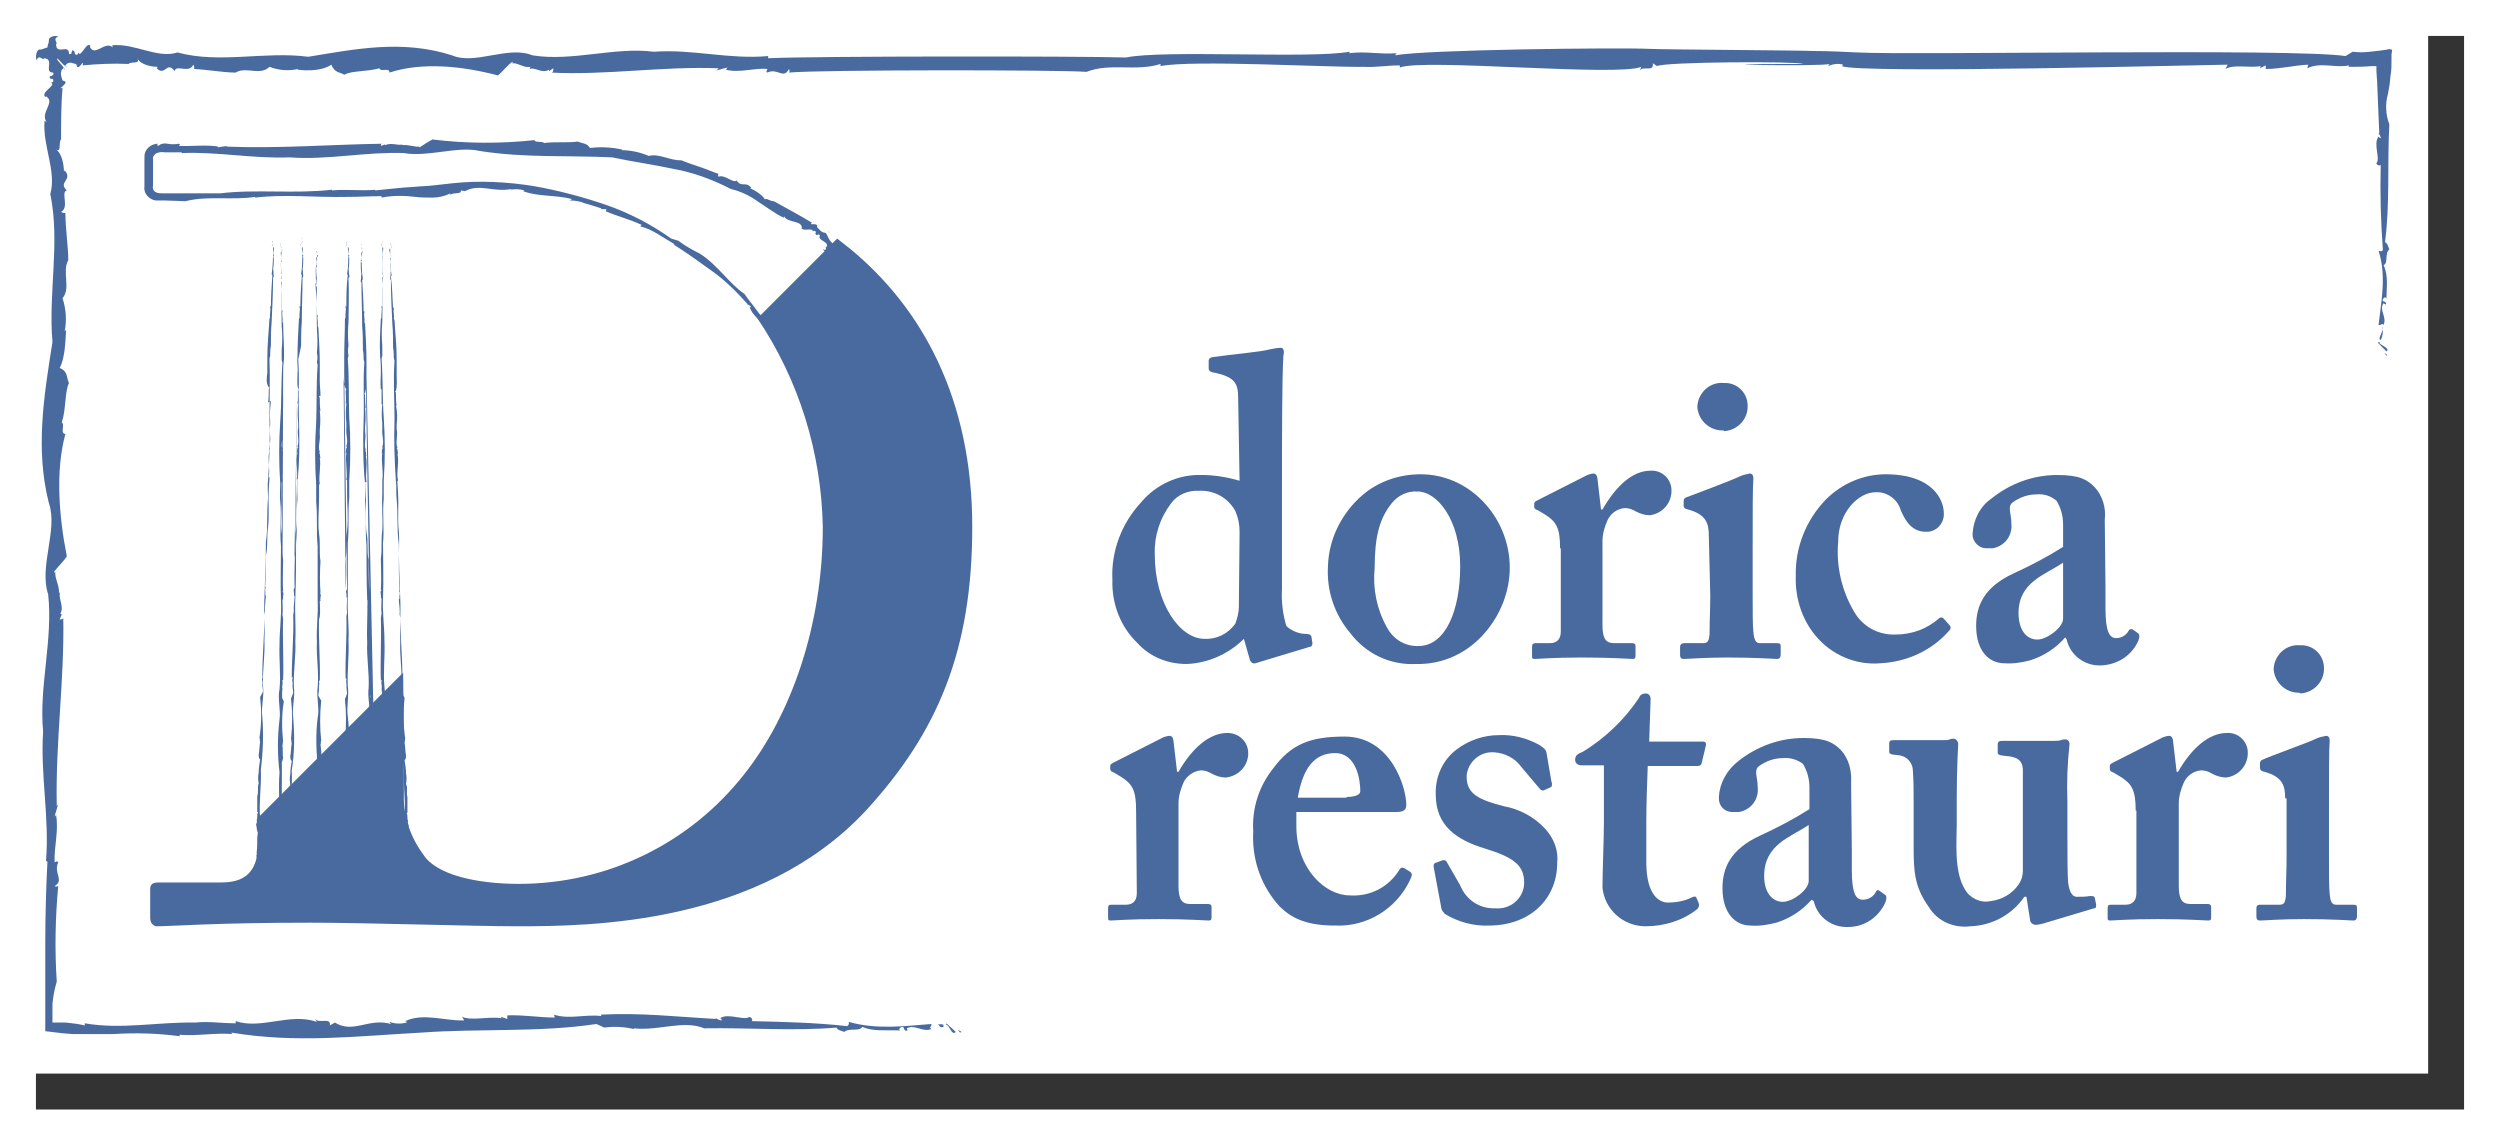 <?xml version="1.0" encoding="utf-8"?>
<!-- Generator: Adobe Illustrator 23.0.1, SVG Export Plug-In . SVG Version: 6.00 Build 0)  -->
<svg id="logo" data-name="Livello 1" xmlns="http://www.w3.org/2000/svg" viewBox="-5 -5 347.9 159.4" style="fill:#496a9e">
  <defs>
    <filter id="f1" x="0" y="0" width="110%" height="110%">
        <feOffset result="offOut" in="SourceGraphic" dx="5" dy="5"></feOffset>
      <feGaussianBlur result="blurOut" in="offOut" stdDeviation="3"></feGaussianBlur>
      <feBlend in="SourceGraphic" in2="blurOut" mode="normal"></feBlend>
    </filter>
  </defs>
  <title>Dorica Restauri</title>
  <rect x="-5" y="-5" width="337.9" height="149.4" style="fill:rgba(0,0,0,0.8)" filter="url(#f1)"></rect>
  <rect x="-5" y="-5" width="337.9" height="149.4" style="fill:rgb(255,255,255)"></rect>
  <polygon class="st0" points="39,29.6 39,29.7 39,29.8 "></polygon>
  <path class="st0" d="M39.2,30.3C39.2,30.3,39.2,30.3,39.2,30.3L39,29.9C38.9,30.1,39.3,30.2,39.2,30.3z"></path>
  <path class="st0" d="M39.1,30.5c0,0.1,0,0.2,0.1,0.3C39.2,30.7,39.3,30.4,39.1,30.5z"></path>
  <path class="st0" d="M39.2,44.4C39.2,44.4,39.2,44.3,39.2,44.4C39.1,44.3,39.1,44.4,39.2,44.4z"></path>
  <path class="st0" d="M39.5,48L39.5,48c0-0.7,0-1.4,0-2.2l0,0c0-1.8-0.1-3.5-0.2-5.3c0,0,0,0,0,0.1c0-0.1-0.1-0.2-0.1-0.3l0,0
	c0.1-0.4-0.1-1.1,0-1.3s-0.1-0.2-0.1-0.1c0-1.4-0.1-2.9-0.2-4.4c0-0.1,0.1-0.1,0.1-0.1c-0.1-1.2-0.1-2.4,0.1-3.6
	c-0.1,0-0.1,0.1-0.1,0c-0.1,0.4,0.1,0.7,0,1.1l0-0.1c0,0.3,0.2,0.1,0.1,0.3c0,0.1-0.1,0-0.1,0c0,0.6,0,1.1,0.1,1.7
	c-0.1,0.1,0,0.6-0.1,0.8s0,0.3,0.1,0.3c-0.1,2,0,4,0,6c0.1,1.1,0.1,2.1,0,3.2l0,0c0.1,0.4,0.1,0.9,0,1.3l0.1,0.4
	c-0.2,2.7-0.1,5.3-0.2,8c-0.2,2.9-0.2,5.8,0,8.7c0,0,0,0,0-0.1c0,0.9,0,1.6,0,2.5l0,0c0.2,2,0,4.2,0.2,6.1c0,2.4,0,5,0,7.5h0
	c0.1,2-0.2,3.9-0.1,5.9c-0.1,2,0.3,4.2,0.1,6.3c-0.2,1.3,0.3,3,0,4.2c-0.3,2.4-0.2,4.9,0.1,7.3c-0.1,2.3,0.2,4.5-0.1,6.7
	c0,1.1-0.1,2.2-0.2,3.3h0.1c-0.2,0.4,0.3,0.9,0,1.2v-0.1c-0.1,0.2,0.3,0.5,0.2,0.7h0.1c0,0.3-0.1,0-0.1,0.2s0.1,0,0.1,0.2
	c-0.3,0,0.1,0.7-0.3,0.7c0-0.1-0.1,0.2-0.2-0.1c0,0.1,0,0.5,0.1,0.5s0.3,0.2,0.4,0l-0.1-0.1c0.1-0.1,0-0.1,0.1-0.1
	c0-0.4,0.2-0.4,0.2-0.7l0,0c-0.1-0.2-0.1-0.4,0-0.6h0.1c0.1-0.1-0.2-0.4,0-0.3c0-0.7,0-1.6,0-2.3c-0.1-0.1,0-0.6-0.1-0.4
	c0.1-0.3,0.2-0.7,0.2-1l0,0c0.2-0.4-0.2-0.5,0.1-0.9c-0.2-0.1,0.1-0.7-0.2-1c0,0,0.1,0,0.1,0c0-0.7,0.1-1.5,0.1-2.2
	c-0.2-0.5,0.1-1.3-0.1-1.7c0.1-0.5,0.1-1,0-1.5v0.1c0-0.6,0-1.2-0.2-1.7c0.2-0.2,0.2-0.4,0.2-0.7c-0.1-0.4-0.1-1.2-0.2-1.8
	c0.1-0.1,0-0.5,0.1-0.5c-0.2-1.9-0.2-3.7,0-5.6l0,0c-0.1-0.2-0.3-0.5-0.4-0.7l0,0c0-0.3,0.1-0.6,0.1-1c0,0,0,0,0,0.1
	c-0.1-0.3,0.1-0.6,0-1l0,0v-0.2c0,0,0.1,0,0.1,0.1c0.1-2.8-0.2-5.7-0.1-8.7v0.1l0.1-0.4l0,0c0.1-0.7,0-1.5,0-2.2c0,0,0.1,0.1,0.1,0
	c-0.1-0.5,0.2-0.8-0.1-1.1c0,0,0.1,0,0.1,0c-0.1-1.4-0.1-2.9,0-4.4c-0.2-1.2,0-2.6-0.2-3.8l0,0c-0.2-1.6,0-3.3,0-5
	c0-0.7,0-1.2,0-1.9h0.1c-0.2-1.2,0.2-2.5,0-3.7l0.1,0.1c-0.1-0.2,0-0.8-0.2-0.7l0.1-0.2c-0.3-0.8,0.1-1.5,0-2.5v0.1
	c0-0.3,0-0.5,0-0.8c0,0,0,0,0,0.1c0.1-0.9,0.1-1.8,0-2.7l0.1,0.1c-0.1-0.6-0.1-1.2-0.1-1.8l0,0l-0.1-0.3h0.2
	C39.6,49.4,39.5,48.7,39.5,48z"></path>
  <path class="st0" d="M39.4,40.5L39.4,40.5z"></path>
  <path class="st0" d="M39.6,114.9C39.6,114.9,39.6,114.9,39.6,114.9C39.6,115,39.6,114.9,39.6,114.9z"></path>
  <polygon class="st0" points="37,28.2 37.1,28.2 37,28.3 "></polygon>
  <path class="st0" d="M36.9,28.9L36.9,28.9l0.2-0.4C37.2,28.6,36.8,28.8,36.9,28.9z"></path>
  <path class="st0" d="M36.9,29c0,0.1,0,0.2-0.1,0.3C36.9,29.2,36.8,29,36.9,29z"></path>
  <path class="st0" d="M36.7,43.2C36.7,43.2,36.7,43.1,36.7,43.2C36.7,43.1,36.7,43.2,36.7,43.2z"></path>
  <path class="st0" d="M36.4,46.9L36.4,46.9c0.1-0.7-0.1-1.5,0-2.2l0,0c0-1.8,0.1-3.5,0.2-5.4c0,0,0,0,0,0.1c0-0.1,0.1-0.2,0.1-0.3
	c0,0,0,0,0,0.1c-0.1-0.4,0.1-1.1,0-1.4s0.1-0.2,0.1-0.1c0-1.4,0.1-3,0.2-4.4c0-0.1,0-0.1-0.1-0.1c0.2-1.3,0.2-2.6,0.1-3.8
	c0.1,0,0.1,0.1,0.1,0c0.1,0.4-0.1,0.8,0,1.1l0.1,0c0,0.3-0.1,0.1-0.1,0.3c0,0.1,0.1,0,0.1,0c0,0.6,0,1.2-0.1,1.7
	c0.1,0.1,0,0.6,0.1,0.8c0,0.1,0,0.3-0.1,0.3c0,2-0.1,4.1-0.1,6.2c-0.1,1.1-0.1,2.2-0.1,3.3l0,0c-0.1,0.5-0.2,1-0.3,1.5l-0.1,0.4
	c0.2,2.7,0,5.4,0.1,8.2c0.1,2.9,0.1,5.9-0.2,8.8c0,0,0,0,0-0.1c-0.1,0.9,0,1.7,0,2.5l0,0c-0.2,2,0,4.2-0.2,6.2c0,2.4,0,5.1-0.1,7.6
	l0,0c-0.1,2,0.1,4,0,6c0.1,2.1-0.3,4.3-0.2,6.4c0.2,1.3-0.3,3-0.1,4.2c0.2,2.5,0.2,5-0.2,7.4c0.1,2.3-0.2,4.6,0,6.8
	c0,1.1,0,2.3,0.1,3.4h-0.1c0.2,0.4-0.2,0.9,0,1.2l0,0c0.1,0.2-0.3,0.5-0.2,0.7h-0.1c0,0.3,0.1,0,0.1,0.2s-0.1,0-0.1,0.2
	c0.3,0-0.1,0.7,0.2,0.7c0-0.2,0.1,0.2,0.2-0.1c0,0.1,0,0.6-0.1,0.5s-0.2,0.2-0.3-0.1h0.1c-0.1-0.1,0-0.1-0.1-0.1
	c0-0.4-0.2-0.4-0.2-0.7l0,0c0.1-0.2,0.1-0.4,0-0.6l0,0c-0.1-0.1,0.2-0.4,0-0.3c0.1-0.7,0.1-1.6,0.1-2.4c0.1-0.1,0-0.6,0.1-0.4
	c-0.1-0.3-0.2-0.7-0.2-1l0,0c-0.2-0.4,0.2-0.5,0-0.9c0.2-0.1,0-0.8,0.2-1c0-0.1-0.1-0.1-0.1-0.1c0-0.7,0-1.6,0-2.2
	c0.2-0.5-0.1-1.3,0.2-1.8c-0.1-0.5-0.1-1,0-1.5l0,0c0-0.6,0.1-1.2,0.2-1.8c-0.2-0.2-0.2-0.4-0.2-0.7c0.1-0.4,0.1-1.2,0.2-1.8
	c-0.1-0.1,0-0.5-0.1-0.5c0.2-1.9,0.2-3.8,0-5.7l0,0c0.1-0.2,0.2-0.5,0.3-0.8l0,0c0-0.3-0.1-0.7-0.1-1l0,0c0.1-0.3-0.1-0.7,0-1l0,0
	l0-0.2c0,0-0.1,0-0.1,0.1c0-2.9,0.3-5.8,0.2-8.8v0.1l0.1-0.6c0,0,0,0,0,0.1c-0.1-0.7,0.1-1.5,0.1-2.2c0,0-0.1,0.1-0.1,0
	c0.1-0.5-0.2-0.8,0.1-1.1 M35.9,77c0.1-1.5,0.1-3,0.1-4.4c0.2-1.2,0-2.6,0.2-3.9l0,0c0.2-1.7,0-3.4,0.1-5.1c0-0.7,0-1.2,0.1-1.9
	h-0.1c0.2-1.2-0.2-2.5,0.1-3.8L36.3,58c0.1-0.2,0-0.8,0.2-0.7l-0.1-0.2c0.3-0.8-0.1-1.6,0.1-2.6l0,0.1c0-0.3,0-0.5,0-0.8
	c0,0,0,0.1,0,0.1c-0.1-0.9-0.1-1.8,0-2.8l-0.1,0.1c0.1-0.6,0.1-1.2,0.1-1.8l0,0l0.1-0.3h-0.1c-0.2-0.7-0.1-1.4-0.1-2.2L35.9,77z"></path>
  <path class="st0" d="M36.5,39.2L36.5,39.2C36.5,39.2,36.5,39.2,36.5,39.2z"></path>
  <path class="st0" d="M35.4,114.8C35.4,114.8,35.4,114.9,35.4,114.8C35.4,114.9,35.4,114.9,35.4,114.8z"></path>
  <polygon class="st0" points="34.1,28.9 34,28.9 34.1,29 "></polygon>
  <path class="st0" d="M34.2,29.6L34.2,29.6L34,29.1C33.9,29.3,34.3,29.4,34.2,29.6z"></path>
  <path class="st0" d="M34.2,29.7c0,0.1,0,0.2,0.1,0.3C34.2,29.9,34.3,29.6,34.2,29.7z"></path>
  <path class="st0" d="M34.1,43.7L34.1,43.7C34.1,43.7,34,43.7,34.1,43.7z"></path>
  <path class="st0" d="M34.4,47.4L34.4,47.4c0-0.7,0-1.5,0.1-2.2l0,0c0.1-1.8-0.1-3.5-0.1-5.3c0,0,0,0,0,0.1c0-0.1-0.1-0.2-0.1-0.3
	c0,0,0,0,0,0.1c0.1-0.4-0.1-1.1,0-1.4s-0.1-0.2-0.1-0.1c0-1.4,0-3-0.1-4.4c0-0.1,0-0.1,0.1-0.1c-0.1-1.3-0.2-2.5,0-3.8
	c0,0-0.1,0.1-0.1,0c-0.1,0.4,0.1,0.8,0,1.1h0c0,0.3,0.1,0.1,0.1,0.3c0,0.1-0.1,0-0.1,0c0,0.6,0,1.1,0.1,1.7c-0.1,0.1,0,0.6-0.1,0.8
	c0,0.2,0,0.3,0.1,0.4c-0.1,2,0,4,0,6.1c0.1,1.1,0.1,2.2,0,3.3l0,0c0,0.5,0,0.9,0,1.4l0.1,0.4c-0.2,2.7-0.1,5.4-0.3,8.1
	c-0.2,2.9-0.2,5.8,0,8.8c0,0,0,0,0-0.1c0,0.9-0.1,1.7,0,2.5l0,0c0.2,2-0.1,4.2,0.1,6.2c0,2.4-0.1,5,0,7.6l0,0c0.1,2-0.2,4-0.2,6
	c-0.1,2.1,0.2,4.2,0,6.3c-0.3,1.3,0.2,3,0,4.2c-0.3,2.5-0.3,4.9,0,7.4c-0.2,2.3,0.1,4.6-0.2,6.8c0,1.1-0.1,2.3-0.2,3.4h0.1
	c-0.2,0.4,0.2,0.9,0,1.2l0,0c-0.1,0.2,0.3,0.5,0.2,0.7h0.1c0,0.3-0.1,0-0.1,0.2s0.1,0,0.1,0.2c-0.3,0,0,0.7-0.3,0.7
	c0-0.2-0.1,0.2-0.2-0.1c0,0.1,0,0.5,0.1,0.5s0.3,0.2,0.4,0l-0.1-0.1c0.1-0.1,0-0.1,0.1-0.1c0-0.4,0.2-0.4,0.2-0.7l0,0
	c-0.1-0.2-0.1-0.4,0-0.6h0c0.1-0.1-0.2-0.4,0-0.3c0-0.7,0-1.6,0-2.4c-0.1-0.1,0-0.6-0.1-0.4c0.2-0.3,0.2-0.7,0.2-1 M34.1,110.4
	c0.2-0.4-0.2-0.5,0.1-0.9c-0.2-0.1,0.1-0.7-0.2-1c0,0,0.1-0.1,0.1,0c0-0.7,0.1-1.6,0.1-2.2c-0.2-0.5,0.1-1.3-0.1-1.8
	c0.1-0.5,0.1-1,0.1-1.5l0,0c0-0.6,0-1.2-0.1-1.8c0.2-0.2,0.2-0.4,0.3-0.7c-0.1-0.4,0-1.2-0.1-1.8c0.1-0.1,0-0.5,0.1-0.5
	c-0.2-1.9-0.2-3.8,0.1-5.6l0,0c-0.1-0.2-0.3-0.5-0.3-0.8l0,0c0-0.3,0.1-0.6,0.1-1l0,0c-0.1-0.3,0.1-0.6,0-1l0,0l0-0.2
	c0,0,0.1,0,0.1,0.1c0.1-2.8-0.1-5.8,0-8.7v0.1l-0.1-0.6c0,0,0,0,0,0.1c0.1-0.7,0-1.5,0-2.2c0,0,0.1,0.1,0.1,0
	c-0.1-0.5,0.2-0.8-0.1-1.1c0,0,0,0,0.1,0c0,0,0,0,0,0c-0.1-1.4,0-2.9,0-4.4c-0.2-1.2,0-2.6-0.2-3.8l0,0c-0.2-1.6,0.1-3.4,0-5.1
	c0-0.7,0-1.2,0-1.9h0.1c-0.2-1.2,0.2-2.5,0-3.8l0.1,0.1c-0.1-0.2,0.1-0.8-0.2-0.7l0.1-0.2c-0.3-0.8,0.2-1.5,0-2.6l0,0.1
	c0-0.3,0-0.5,0-0.8c0,0,0,0,0,0.1c0.1-0.9,0.1-1.8,0-2.7l0.1,0.1c0-0.6,0-1.2,0-1.8h0l-0.1-0.3h0.1c0-0.7-0.1-1.5-0.1-2.2
	L34.1,110.4z"></path>
  <path class="st0" d="M34.4,39.8L34.4,39.8C34.4,39.8,34.4,39.9,34.4,39.8z"></path>
  <path class="st0" d="M33.8,114.9C33.8,114.9,33.8,114.9,33.8,114.9C33.8,115,33.8,114.9,33.8,114.9z"></path>
  <polygon class="st0" points="33,28.2 33,28.2 33,28.3 "></polygon>
  <path class="st0" d="M32.8,28.9L32.8,28.9l0.2-0.4C33.1,28.6,32.8,28.8,32.8,28.9z"></path>
  <path class="st0" d="M32.9,29c0,0.1,0,0.2-0.1,0.3C32.9,29.2,32.8,29,32.9,29z"></path>
  <path class="st0" d="M32.6,43.2C32.6,43.2,32.6,43.1,32.6,43.2C32.6,43.1,32.6,43.2,32.6,43.2z"></path>
  <path class="st0" d="M32.2,46.9L32.2,46.9c0-0.7,0-1.5,0-2.2l0,0c0-1.8,0.2-3.5,0.3-5.4c0,0,0,0,0,0.1c0-0.1,0.1-0.2,0.1-0.3
	c0,0,0,0,0,0.1c-0.1-0.4,0.1-1.1,0-1.4s0.1-0.2,0.1-0.1c0-1.4,0.1-3,0.2-4.4c0-0.1,0-0.1-0.1-0.1c0.2-1.3,0.2-2.6,0.2-3.8
	c0,0,0,0.1,0.1,0c0.1,0.4-0.2,0.8,0,1.1v0c0,0.3-0.1,0.1-0.1,0.3c0,0.1,0.1,0,0.1,0c0,0.6,0,1.1-0.1,1.7c0.1,0.1,0,0.6,0.1,0.8
	c0,0.2,0,0.3-0.1,0.3c0,2-0.1,4.1-0.2,6.2c-0.1,1.1-0.1,2.2-0.1,3.3l0,0c-0.1,0.5-0.1,0.9-0.1,1.4l-0.1,0.4c0.1,2.7,0,5.4,0,8.2
	c0.1,2.9,0,5.9-0.2,8.8c0,0,0,0,0-0.1c-0.1,0.9,0,1.7,0,2.5l0,0c-0.2,2,0,4.2-0.3,6.2c0,2.4-0.1,5.1-0.2,7.6l0,0c-0.1,2,0.1,4,0,6
	c0.1,2.1-0.3,4.3-0.2,6.4c0.2,1.3-0.3,3-0.1,4.2c0.2,2.5,0.1,5-0.2,7.4c0.1,2.3-0.3,4.6-0.1,6.8c-0.2,1,0.2,2.2,0.1,3.4h-0.1
	c0.2,0.4-0.3,0.9,0,1.2l0,0c0.1,0.2-0.3,0.5-0.2,0.7H31c0,0.3,0.1,0,0.1,0.2s-0.1,0-0.1,0.2c0.3,0-0.1,0.7,0.2,0.7
	c0-0.2,0.1,0.2,0.2-0.1c0,0.1,0,0.6-0.1,0.5s-0.2,0.2-0.3-0.1H31c-0.1-0.1,0-0.1-0.1-0.1c0-0.4-0.1-0.4-0.2-0.7l0,0
	c0.1-0.2,0-0.4,0-0.6v-0.1c-0.1-0.1,0.2-0.4,0-0.3c0.1-0.7,0.1-1.6,0.1-2.4c0.1-0.1,0-0.6,0.1-0.4c-0.1-0.3-0.2-0.7-0.2-1l0,0
	c-0.2-0.4,0.2-0.5,0-0.9c0.2-0.1,0-0.8,0.2-1c0-0.1-0.1-0.1-0.1-0.1c0-0.7,0-1.6,0-2.2c0.2-0.5,0-1.3,0.2-1.8c-0.1-0.5-0.1-1,0-1.5
	l0,0c0-0.6,0.1-1.2,0.2-1.8c-0.2-0.2-0.2-0.4-0.2-0.7c0.1-0.4,0.1-1.2,0.2-1.8c-0.1-0.1,0-0.5-0.1-0.5c0.3-1.9,0.3-3.8,0.1-5.7l0,0
	c0.1-0.2,0.3-0.5,0.4-0.8l0,0c0-0.3-0.1-0.7-0.1-1c0,0,0,0,0,0.1c0.1-0.3-0.1-0.7,0-1l0,0l0.1-0.2c0,0-0.1,0-0.1,0.1
	c0-2.9,0.3-5.8,0.3-8.8l0,0.1l0.1-0.6c0,0,0,0,0,0.1c-0.1-0.7,0.1-1.5,0.1-2.2c0,0-0.1,0.1-0.1,0c0.1-0.5-0.1-0.8,0.1-1.1
	c0,0,0,0-0.1,0c0,0,0,0,0,0c0.1-1.5,0.1-3,0.1-4.4c0.3-1.2,0.1-2.6,0.3-3.9h0c0.2-1.7,0-3.4,0.1-5.1c0-0.7,0.1-1.2,0.1-1.9h-0.1
	c0.2-1.2-0.2-2.5,0.1-3.8l-0.1,0.1c0.1-0.2,0-0.8,0.2-0.7l-0.1-0.2c0.3-0.8-0.1-1.5,0.1-2.6l0,0.1c0-0.3,0-0.5,0-0.8
	c0,0,0,0.1,0,0.1c-0.1-0.9,0-1.8,0.1-2.8L32.3,51c0.1-0.6,0.1-1.2,0.1-1.8l0,0l0.1-0.3h-0.1C32,48.3,32.1,47.6,32.2,46.9z"></path>
  <path class="st0" d="M32.4,39.2L32.4,39.2C32.4,39.2,32.4,39.2,32.4,39.2z"></path>
  <path class="st0" d="M30.6,114.8C30.6,114.8,30.6,114.9,30.6,114.8C30.6,114.9,30.6,114.9,30.6,114.8z"></path>
  <polygon class="st0" points="43.3,28.2 43.3,28.2 43.3,28.3 "></polygon>
  <path class="st0" d="M43.2,28.9L43.2,28.9l0.2-0.4C43.4,28.6,43.1,28.8,43.2,28.9z"></path>
  <path class="st0" d="M43.2,29c0,0.1,0,0.2-0.1,0.3C43.2,29.2,43.1,29,43.2,29z"></path>
  <path class="st0" d="M43.2,43.2L43.2,43.2C43.2,43.2,43.2,43.2,43.2,43.2z"></path>
  <path class="st0" d="M42.9,46.9L42.9,46.9c0-0.7,0-1.5,0-2.2l0,0c0-1.8,0.1-3.5,0.1-5.4c0,0,0,0,0,0.1c0-0.1,0.1-0.2,0.1-0.3
	c0,0,0,0,0,0.1c-0.1-0.4,0.1-1.1,0-1.4s0.1-0.2,0.1-0.1c0-1.4,0-3,0.2-4.4c0-0.1-0.1-0.1-0.1-0.1c0.2-1.3,0.2-2.6,0.1-3.8
	c0,0,0.1,0.1,0.1,0c0.1,0.4-0.1,0.8,0,1.1h0.1c0,0.3-0.1,0-0.1,0.3c0,0.1,0.1,0,0.1,0c0,0.6,0,1.2-0.1,1.7c0.1,0.1,0,0.6,0.1,0.8
	s0,0.3-0.1,0.4c0.1,2,0,4.1,0,6.1c-0.1,1.1-0.1,2.2,0,3.3l0,0c-0.1,0.5-0.1,0.9,0,1.4l-0.1,0.4c0.2,2.7,0.1,5.4,0.2,8.2
	c0.2,2.9,0.2,5.9,0,8.8c0,0,0,0,0-0.1c0,0.9,0,1.7,0,2.5l0,0c-0.2,2,0,4.2-0.2,6.2c0,2.4,0,5.1,0,7.6l0,0c-0.1,2,0.2,4,0.1,6
	c0.1,2.1-0.2,4.3-0.1,6.4c0.2,1.3-0.2,3,0,4.2c0.3,2.5,0.2,5-0.1,7.4c0.1,2.3-0.2,4.6,0.1,6.8c-0.2,1.1,0.2,2.2,0.2,3.4l0,0
	c0.2,0.4-0.2,0.9,0,1.2l0,0c0.1,0.2-0.3,0.5-0.2,0.7h-0.1c0,0.3,0.1,0,0.1,0.2s-0.1,0-0.1,0.2c0.3,0,0,0.7,0.2,0.7
	c0-0.2,0.1,0.2,0.2-0.1c0,0.1,0,0.6-0.1,0.5s-0.2,0.2-0.3-0.1h0.1c-0.1-0.1,0-0.1-0.1-0.1c0-0.4-0.2-0.4-0.2-0.7l0,0
	c0.1-0.2,0.1-0.4,0-0.6l-0.1-0.1c-0.1-0.1,0.2-0.4,0-0.3c0-0.7,0-1.6,0-2.4c0.1-0.1,0-0.6,0.1-0.4c-0.1-0.3-0.2-0.7-0.2-1
	c0,0,0,0,0,0.1c-0.2-0.4,0.2-0.5-0.1-0.9c0.2-0.1,0-0.8,0.2-1c0-0.1-0.1-0.1-0.1,0c0-0.7-0.1-1.6-0.1-2.2c0.2-0.5-0.1-1.3,0.1-1.8
	c-0.1-0.5-0.1-1,0-1.5v0.1c0-0.6,0-1.2,0.2-1.8c-0.2-0.2-0.2-0.4-0.2-0.7c0.1-0.4,0.1-1.2,0.2-1.8c-0.1-0.1,0-0.5-0.1-0.5
	c0.2-1.9,0.2-3.8,0-5.7l0,0c0.1-0.2,0.2-0.5,0.3-0.8l0,0c0-0.3-0.1-0.7-0.1-1c0,0,0,0,0,0.1c0.1-0.3-0.1-0.7,0-1l0,0l0-0.2
	c0,0-0.1,0-0.1,0.1c-0.1-2.9,0.2-5.8,0.1-8.8v0.1l0.1-0.6c0,0,0,0,0,0.1c-0.1-0.7,0-1.5,0-2.2c0,0-0.1,0.1-0.1,0
	c0.1-0.5-0.2-0.8,0.1-1.1 M43.1,77.1c0.1-1.5,0.1-3,0-4.4c0.2-1.2,0-2.6,0.2-3.9h0c0.2-1.7,0-3.4,0-5.1c0-0.7,0-1.2,0-1.9h-0.1
	c0.2-1.2-0.2-2.5,0-3.8L43.1,58c0.1-0.2,0-0.8,0.2-0.7l-0.1-0.2c0.3-0.9-0.1-1.5,0-2.6l0,0.1c0-0.3,0-0.5,0-0.8c0,0,0,0,0,0.1
	c-0.1-0.9-0.1-1.8,0-2.8l-0.1,0.1c0.1-0.5,0-1.3,0-1.8l0,0l0.1-0.3h-0.1c-0.3-0.8-0.3-1.5-0.3-2.3L43.1,77.1z"></path>
  <path class="st0" d="M42.9,39.2L42.9,39.2C42.9,39.2,42.9,39.2,42.9,39.2z"></path>
  <path class="st0" d="M42.7,114.9C42.7,114.9,42.7,114.9,42.7,114.9C42.7,115,42.7,114.9,42.7,114.9z"></path>
  <polygon class="st0" points="45.3,29 45.2,29 45.3,29.1 "></polygon>
  <path class="st0" d="M45.4,29.7C45.4,29.7,45.4,29.7,45.4,29.7l-0.2-0.4C45.2,29.4,45.5,29.6,45.4,29.7z"></path>
  <path class="st0" d="M45.4,29.9c0,0.1,0,0.2,0.1,0.3C45.4,30,45.5,29.8,45.4,29.9z"></path>
  <path class="st0" d="M45.6,43.9L45.6,43.9L45.6,43.9z"></path>
  <path class="st0" d="M46,47.5L46,47.5c0-0.7,0-1.4,0-2.2l0,0c0-1.8-0.1-3.5-0.2-5.3c0,0,0,0,0,0.1c0-0.1-0.1-0.2-0.1-0.3
	c0,0,0,0,0,0.1c0.1-0.4-0.1-1.1,0-1.4s-0.1-0.2-0.1-0.1c0-1.4-0.1-2.9-0.2-4.4c0-0.1,0-0.1,0.1-0.1c-0.2-1.3-0.2-2.5-0.1-3.8
	c-0.1,0-0.1,0.1-0.1,0c-0.1,0.4,0.2,0.7,0,1.1h-0.1c0,0.3,0.2,0,0.1,0.3c0,0.1-0.1,0-0.1,0c0,0.6,0,1.1,0.1,1.7
	c-0.1,0.1,0,0.6-0.1,0.8c0,0.2,0,0.3,0.1,0.3c0,2,0.1,4,0.1,6.1c0.1,1.1,0.1,2.2,0.1,3.3l0,0c0.1,0.4,0.1,0.9,0.1,1.3l0.1,0.4
	c-0.2,2.7,0,5.4-0.1,8.1c-0.1,2.9-0.1,5.8,0.2,8.8c0,0,0,0,0-0.1c0.1,0.9,0,1.6,0,2.5l0,0c0.2,2,0,4.2,0.2,6.2c0,2.4,0,5.1,0.1,7.6
	h0c0.1,2-0.1,3.9,0,5.9c-0.1,2.1,0.3,4.2,0.2,6.3c-0.2,1.3,0.3,3,0.1,4.2c-0.2,2.5-0.2,4.9,0.2,7.4c-0.1,2.3,0.2,4.6,0,6.8
	c0,1.1,0,2.3-0.1,3.4l0.1-0.1c-0.2,0.4,0.3,0.9,0,1.2l0,0c-0.1,0.2,0.3,0.5,0.2,0.7h0.1c0,0.3-0.1,0-0.1,0.2s0.1,0,0.1,0.2
	c-0.3,0,0.1,0.7-0.2,0.7c0-0.2-0.1,0.2-0.2-0.1c0,0.1,0,0.6,0.1,0.5s0.3,0.2,0.4-0.1h-0.1c0.1-0.1,0-0.1,0.1-0.1
	c0-0.4,0.2-0.4,0.2-0.7l0,0c-0.1-0.2,0-0.4,0-0.6l0.1-0.1c0.1-0.1-0.2-0.4,0-0.3c-0.1-0.7-0.1-1.6-0.1-2.4c-0.1-0.1,0-0.6-0.1-0.4
	c0.1-0.3,0.2-0.7,0.2-1 M47.1,110.3c0.2-0.4-0.2-0.5,0.1-0.9c-0.2-0.1,0-0.7-0.2-1c0,0,0.1-0.1,0.1,0c0-0.7,0.1-1.6,0.1-2.2
	c-0.2-0.5,0.1-1.3-0.2-1.7c0.1-0.5,0.1-1,0-1.5v0.1c0-0.6-0.1-1.2-0.2-1.8c0.2-0.2,0.2-0.4,0.2-0.7c-0.1-0.4-0.1-1.2-0.2-1.8
	c0.1-0.1,0-0.5,0.1-0.5c-0.3-1.9-0.3-3.8,0-5.6l0,0c-0.1-0.2-0.3-0.5-0.4-0.7l0,0c0-0.3,0.1-0.6,0.1-1c0,0,0,0,0,0.1
	c-0.1-0.3,0.1-0.6,0-1l0,0l-0.1-0.4c0,0,0.1,0,0.1,0.1c0-2.8-0.3-5.8-0.3-8.7v0.1l-0.1-0.6c0,0,0,0,0,0.1c0.1-0.7-0.1-1.5-0.1-2.2
	c0,0,0.1,0.1,0.1,0c-0.1-0.5,0.2-0.8-0.1-1.1 M46.4,77.3c-0.1-1.4-0.1-2.9-0.1-4.4c-0.3-1.2,0-2.6-0.3-3.8l0,0
	c-0.2-1.6,0-3.4-0.1-5.1c0-0.7,0-1.2-0.1-1.9H46c-0.2-1.2,0.2-2.5-0.1-3.7l0.1,0.1c-0.1-0.2,0-0.8-0.2-0.7l0.1-0.2
	c-0.3-0.8,0.1-1.5-0.1-2.6v0.1c0-0.3,0-0.5,0-0.8c0,0,0,0,0,0.1c0.1-0.9,0.1-1.8,0-2.7l0.1,0.1c-0.1-0.6-0.1-1.2-0.1-1.8l0,0
	l-0.1-0.3h0.1c0.2-0.7,0.2-1.4,0.1-2.2L46.4,77.3z"></path>
  <path class="st0" d="M45.8,39.9L45.8,39.9C45.8,39.9,45.8,39.9,45.8,39.9z"></path>
  <path class="st0" d="M47,114.9C47,114.9,47,114.9,47,114.9C47,115,47,114.9,47,114.9z"></path>
  <polygon class="st0" points="48.3,28.2 48.3,28.2 48.2,28.3 "></polygon>
  <path class="st0" d="M48.1,28.9C48.1,28.9,48.1,28.9,48.1,28.9l0.2-0.4C48.4,28.6,48,28.8,48.1,28.9z"></path>
  <path class="st0" d="M48.1,29c0,0.1,0,0.2-0.1,0.3C48.1,29.2,48,29,48.1,29z"></path>
  <path class="st0" d="M48.3,43.2L48.3,43.2C48.3,43.2,48.3,43.2,48.3,43.2z"></path>
  <path class="st0" d="M48,46.9L48,46.9c0-0.7,0-1.5-0.1-2.2l0,0c-0.1-1.8,0-3.5,0.1-5.4c0,0,0,0,0,0.1c0-0.1,0.1-0.2,0.1-0.3
	c0,0,0,0,0,0.1c-0.1-0.4,0.1-1.1,0-1.4s0.1-0.2,0.1-0.1c0-1.4,0-3,0.1-4.4c0-0.1,0-0.1-0.1-0.1c0.1-1.3,0.1-2.6,0-3.8
	c0,0,0.1,0.1,0.1,0c0.1,0.4-0.1,0.8,0,1.1v0c0,0.3-0.1,0.1-0.1,0.3c0,0.1,0.1,0,0.1,0c0,0.6,0,1.2-0.1,1.7c0.1,0.1,0,0.6,0.1,0.8
	s0,0.3-0.1,0.3c0.1,2,0,4.1,0,6.2c-0.1,1.1-0.1,2.2,0,3.3l0,0c0,0.5,0,0.9,0,1.4l-0.1,0.4c0.2,2.7,0.1,5.4,0.3,8.2
	c0.2,2.9,0.2,5.9,0,8.8l0,0c0,0.9,0,1.7,0,2.5l0,0c-0.2,2,0.1,4.2-0.1,6.2c0,2.4,0.1,5.1,0,7.6l0,0c-0.1,2,0.2,4,0.2,6
	c0.1,2.1-0.2,4.3,0,6.4c0.2,1.3-0.2,3,0,4.2c0.3,2.5,0.3,5,0,7.4c0.2,2.3-0.1,4.6,0.2,6.8c-0.1,1.1,0.2,2.2,0.2,3.4h-0.1
	c0.2,0.4-0.2,0.9,0,1.2l0,0c0.1,0.2-0.3,0.5-0.1,0.7h-0.1c0,0.3,0.1,0,0.1,0.2s-0.1,0-0.1,0.2c0.3,0,0,0.7,0.2,0.7
	c0-0.1,0.1,0.2,0.2-0.1c0,0.1,0,0.6-0.1,0.5s-0.2,0.2-0.3,0l0.1-0.1c-0.1-0.1,0-0.1-0.1-0.1c0-0.4-0.2-0.4-0.2-0.7l0,0
	c0.1-0.2,0.1-0.4,0-0.6l0,0c-0.1-0.1,0.2-0.4,0-0.3c0-0.7,0-1.6,0-2.4c0.1-0.1,0-0.6,0.1-0.4c-0.1-0.3-0.2-0.7-0.2-1c0,0,0,0,0,0.1
	c-0.2-0.4,0.2-0.5-0.1-0.9c0.2-0.1-0.1-0.8,0.1-1c0,0-0.1-0.1-0.1,0c0-0.7-0.1-1.6-0.1-2.2c0.2-0.5-0.1-1.3,0.1-1.8
	c-0.1-0.5-0.1-1-0.1-1.5v0.1c0-0.6,0-1.2,0.1-1.8c-0.2-0.2-0.2-0.4-0.2-0.7s0-1.2,0.1-1.8c-0.1-0.1,0-0.5-0.1-0.5
	c0.2-1.9,0.2-3.8-0.1-5.7l0,0c0.1-0.2,0.2-0.5,0.3-0.8l0,0c0-0.3-0.1-0.6-0.1-1c0,0,0,0,0,0.1c0.1-0.3-0.1-0.7,0-1l0,0v-0.2
	c0,0-0.1,0-0.1,0.2c-0.1-2.9,0.1-5.8,0-8.8V81l0.1-0.6l0,0c-0.1-0.7,0-1.5,0-2.2c0,0-0.1,0.1-0.1,0c0.1-0.5-0.2-0.8,0.1-1.1
	c0,0,0,0-0.1,0c0,0,0,0,0,0c0.1-1.5,0-3,0-4.4c0.2-1.2,0-2.6,0.2-3.9l0,0c0.1-1.7-0.1-3.4,0-5.1c0-0.7,0-1.2,0-1.9l0,0
	c0.2-1.2-0.2-2.5,0-3.8l-0.1,0.1c0.1-0.2,0-0.8,0.2-0.7l-0.1-0.2c0.3-0.9-0.1-1.5,0-2.6v0.1c0-0.3,0-0.5,0-0.8c0,0,0,0,0,0.1
	c-0.1-0.9-0.1-1.8,0-2.8l-0.1,0.1c0-0.6,0-1.2,0-1.8l0,0v-0.3H48C47.9,48.3,48,47.6,48,46.9z"></path>
  <path class="st0" d="M48,39.2L48,39.2z"></path>
  <path class="st0" d="M48.5,114.9C48.5,114.9,48.5,114.9,48.5,114.9C48.5,115,48.5,114.9,48.5,114.9z"></path>
  <polygon class="st0" points="49.3,28.5 49.3,28.6 49.3,28.7 "></polygon>
  <path class="st0" d="M49.5,29.2C49.5,29.2,49.5,29.2,49.5,29.2l-0.2-0.4C49.2,29,49.6,29.1,49.5,29.2z"></path>
  <path class="st0" d="M49.5,29.3c0,0.1,0,0.2,0.1,0.3C49.5,29.6,49.6,29.3,49.5,29.3z"></path>
  <path class="st0" d="M49.8,43.5C49.8,43.4,49.8,43.4,49.8,43.5C49.8,43.4,49.8,43.4,49.8,43.5z"></path>
  <path class="st0" d="M50.2,47.1L50.2,47.1c0-0.7,0-1.5,0-2.2l0,0c0-1.8-0.2-3.5-0.3-5.4c0,0,0,0,0,0.1c0-0.1-0.1-0.2-0.1-0.3
	c0,0,0,0,0,0.1c0.1-0.4-0.1-1.1,0-1.4s-0.1-0.2-0.1-0.1c-0.1-1.4-0.1-3-0.3-4.4c0-0.1,0.1-0.1,0.1-0.1c-0.2-1.3-0.2-2.5-0.2-3.8
	c-0.1,0-0.1,0.1-0.1,0c-0.1,0.4,0.2,0.7,0.1,1.1l0,0.1c0,0.3,0.2,0,0.1,0.3c0,0.1-0.1,0-0.1,0c0,0.6,0,1.1,0.1,1.7
	c-0.1,0.1,0,0.6-0.1,0.8c0,0.2,0,0.3,0.1,0.4c0,2,0.1,4.1,0.2,6.1c0.1,1.1,0.1,2.2,0.1,3.3l0,0c0.1,0.5,0.1,1,0.1,1.4l0.1,0.4
	c-0.2,2.7,0,5.4,0,8.1c-0.1,2.9,0,5.9,0.2,8.8c0,0,0,0,0-0.1c0.1,0.9,0,1.7,0.1,2.5l0,0c0.2,2,0,4.2,0.3,6.2c0,2.4,0.1,5.1,0.2,7.6
	l0,0c0.1,2-0.1,4,0,6c-0.1,2.1,0.3,4.3,0.2,6.3c-0.2,1.3,0.3,3,0.1,4.2c-0.2,2.5-0.1,5,0.2,7.4c-0.1,2.3,0.3,4.6,0.1,6.8
	c0,1.1,0,2.3-0.1,3.4h0.1c-0.2,0.4,0.3,0.9,0,1.2l0,0c-0.1,0.2,0.3,0.5,0.2,0.7h0.1c0,0.3-0.1,0-0.1,0.2s0.1,0,0.1,0.2
	c-0.3,0,0.1,0.7-0.2,0.7c0-0.2-0.1,0.2-0.2-0.1c0,0.1,0,0.6,0.1,0.5s0.3,0.2,0.4-0.1h-0.1c0.1-0.1,0-0.1,0.1-0.1
	c0-0.4,0.2-0.4,0.2-0.7l0,0c-0.1-0.2-0.1-0.4,0-0.6v-0.1c0.1-0.1-0.2-0.4,0-0.3c-0.1-0.7-0.1-1.6-0.1-2.4c-0.1-0.1,0-0.6-0.2-0.4
	c0.1-0.3,0.2-0.7,0.2-1l0,0c0.2-0.4-0.2-0.5,0-0.9c-0.2-0.1,0-0.7-0.2-1c0-0.1,0.1-0.1,0.1-0.1c0-0.7,0-1.6,0-2.2
	c-0.2-0.5,0.1-1.3-0.2-1.8c0.1-0.5,0.1-1,0-1.5l0,0c0-0.6-0.1-1.2-0.2-1.8c0.2-0.2,0.2-0.4,0.2-0.7c-0.1-0.4-0.1-1.2-0.2-1.8
	c0.1-0.1,0-0.5,0.1-0.5c-0.3-1.9-0.3-3.8-0.1-5.7l0,0c-0.1-0.2-0.3-0.5-0.4-0.8l0,0c0-0.3,0.1-0.7,0.1-1c0,0,0,0,0,0.1
	c-0.1-0.3,0.1-0.7,0-1l0,0l-0.1-0.2c0,0,0.1,0,0.1,0.1c0-2.9-0.3-5.8-0.3-8.8V81l-0.1-0.6c0,0,0,0,0,0.1c0.1-0.7-0.1-1.5-0.1-2.2
	c0,0,0.1,0.1,0.1,0c-0.1-0.5,0.2-0.8-0.1-1.1c0,0,0.1,0,0.1,0c-0.1-1.4-0.1-3-0.1-4.4c0-1.2,0.1-2.6,0-3.9l0,0
	c-0.2-1.6,0-3.4-0.1-5.1c0-0.7-0.1-1.2-0.1-1.9h0.1c-0.3-1.2,0.2-2.5-0.1-3.8l0.1,0.1c-0.1-0.2,0-0.8-0.2-0.7l0.1-0.2
	c-0.3-0.8,0.1-1.5-0.1-2.6v0.1c0-0.3,0-0.5,0-0.8c0,0,0,0,0,0.1c0.1-0.9,0.1-1.8-0.1-2.7l0.1,0.1c-0.1-0.6-0.1-1.2-0.1-1.8h0
	l-0.1-0.3h0.1C50.3,48.6,50.2,47.9,50.2,47.1z"></path>
  <path class="st0" d="M49.9,39.5L49.9,39.5C49.9,39.5,49.9,39.5,49.9,39.5z"></path>
  <path class="st0" d="M51.7,114.8C51.7,114.8,51.7,114.9,51.7,114.8C51.7,114.9,51.7,114.9,51.7,114.8z"></path>
  <path class="st0" d="M100.3,39.3"></path>
  <path class="st0" d="M111.4,28.2"></path>
  <polygon class="st0" points="117.6,58.3 117.6,58.2 117.2,58.2 "></polygon>
  <path class="st0" d="M116.1,57.3c0,0.1-0.1,0.1-0.1,0.2l1.2,0.4C117.2,57.3,116.1,57.7,116.1,57.3z"></path>
  <path class="st0" d="M115.9,57c-0.1-0.3-0.4-0.4-0.6-0.3C115.6,56.6,115.7,57.3,115.9,57z"></path>
  <path class="st0" d="M92.8,30.2l0.1,0.1C92.8,30.2,92.8,30.1,92.8,30.2z"></path>
  <path class="st0" d="M84.3,26.3l-0.2,0.2c1.7,0.4,3.2,1.6,4.8,2.5h-0.2c1.9,1.2,3.7,2.5,5.5,3.8c1.8,1.3,3.4,2.9,4.9,4.6
	c-0.1,0-0.1,0-0.2-0.1c0.2,0.1,0.5,0.2,0.6,0.4s-0.1,0-0.2,0c0.2,0.6,0.6,1.1,1,1.5c0.5,0.5,0.9,0.9,1,1.2s0.4,0.2,0.4,0
	c2.3,2.7,4.8,5.7,7.3,8.3c0.1,0.1,0,0.2-0.1,0.3c0,0,0,0-0.1,0c2.5,2,4.3,4.7,6.2,7.3c0.2,0-0.1-0.4,0.3-0.2
	c-0.5-0.9-1.5-1.2-1.8-2.1h0.2c-0.3-0.6-0.4,0.2-0.7-0.5c-0.1-0.3,0.2-0.1,0.1-0.2c-0.9-1.2-1.9-2.2-3-3.1c0.1-0.5-1-1.2-1-1.8
	c-0.3-0.2-0.6-0.5-0.8-0.5c-1.5-2-3.1-4-4.8-6l-2.5-2.9l-0.2-0.2l0,0l-0.1-0.1l-0.3-0.4l-0.6-0.8c-0.4-0.5-0.8-1-1.2-1.6
	c-2.1-1.4-3.7-4-6.2-5.6v0c-1-0.5-2.1-1.1-3-1.8l-1-0.3c-2.8-2-5.9-3.6-9.1-4.7c-3.2-1.1-6.6-2-10-2.6c-3.7-0.6-7.6-0.8-11.3-0.4
	l-2.7,0.3c-0.8,0.1-1.7,0.1-2.6,0.2c-1.8,0.1-3.6,0.3-5.5,0.5c0-0.1,0-0.1,0.2-0.1c-2.2,0.2-4.2-0.1-6.2,0.1v-0.1
	c-5.1,0.6-10.6-0.1-15.5,0.5h-4.6h-3.5c-0.3,0-0.7,0-1-0.2c-0.3-0.2-0.4-0.6-0.3-0.9v-1.2v-2.4c-0.1-0.4,0.2-0.7,0.5-0.9
	c0.4-0.1,0.7-0.2,1.1-0.1h2.4v0.1c5.1-0.2,9.9,0.8,15,0.6c5.2,0.4,10.7-0.8,15.9-0.6c3.3,0.6,7.5-1,10.5-0.3
	c6.3,1,12.2,0.6,18.5,0.9c2.8,0.6,5.7,1,8.5,1.6c2.8,0.5,5.5,1.5,8,2.8c1.3,0.3,2.6,0.9,3.7,1.7c0.6,0.4,1.2,0.8,1.8,1.2
	s1.2,0.8,1.9,1.1v-0.2c0.6,1,2.4,0.5,2.5,1.6h-0.1c0.3,0.6,1.6-0.1,1.6,0.5l0.2-0.1c0.6,0.3-0.1,0.2,0.3,0.6
	c0.2,0.1,0.3-0.3,0.5,0.1c-0.4,0.7,1.4,0.8,0.9,1.6c-0.3-0.2,0.3,0.6-0.5,0.3c0.1,0.2,1.1,0.8,1.2,0.5c0.3-0.3,0.9-0.3,0.5-1
	l-0.3,0.2c0-0.4,0-0.2,0-0.5c-0.7-0.6-0.6-1-1-1.5l0,0c-0.6,0-0.9-0.5-1.2-0.8v-0.2c0-0.4-1.3,0-0.7-0.4c-0.8-0.5-1.7-1-2.6-1.5
	s-1.8-1-2.7-1.5c-0.4,0.1-1.4-0.7-1.2-0.1c-0.2-0.7-1.6-1.5-2.1-1.7c0,0,0.1-0.1,0.2,0c-0.8-1.1-1.4,0-2.1-1.1
	c-0.4,0.5-1.7-0.9-2.5-0.5c-0.1-0.2-0.1-0.3,0-0.4c-0.9-0.3-1.8-0.7-2.7-1s-1.8-0.6-2.5-0.9c-1.4,0.1-3.2-1-4.5-0.6
	c-1.2-0.5-2.5-0.8-3.8-0.8l0.1-0.1c-1.5-0.3-3-0.4-4.5-0.2c-0.4-0.7-1-0.6-1.7-0.9c-0.7,0.1-1.4,0.1-2.2,0.1c-0.8,0-1.7,0-2.5,0.1
	c-0.2-0.3-1.3,0-1.3-0.4c-4.7,0.5-9.5,0.5-14.3-0.1h0.1c-0.6,0.3-1.3,0.8-1.8,1.1c-0.1,0-0.1-0.1,0.1-0.1c-0.8,0.1-1.6-0.3-2.5-0.2
	c0-0.1,0-0.1,0.1-0.1c-0.8,0.2-1.6-0.3-2.5,0.1v-0.1l-0.6,0.2c0-0.1,0-0.4,0.3-0.3c-7.2,0.1-14.5,0.7-21.9,0.4l0.3-0.1l-1.4,0.2
	c0-0.1,0.1-0.1,0.1-0.1c-1.8-0.3-3.7,0-5.5-0.1c0-0.1,0.3-0.2,0-0.3c-0.5,0.1-1.1,0.1-1.6,0c-0.5-0.1-0.9,0-1.3,0.3
	c-0.1,0-0.2-0.2,0-0.3c-0.7,0-1.4,0.4-1.7,1c-0.2,0.3-0.2,0.7-0.2,1V18v1.4v1.5c-0.1,0.7,0.2,1.3,0.8,1.7c0.3,0.2,0.6,0.3,0.9,0.3
	h0.5H18l2.8,0.1c3.1-0.8,6.5-0.1,9.7-0.6v0.1c4.1-0.5,8.5,0,12.8-0.1c1.8,0,3-0.1,4.8-0.1v0.2c1.5-0.3,3.1-0.3,4.7-0.1
	c0.8,0.1,1.6,0.1,2.4,0.1c0.8,0,1.7-0.2,2.5-0.6l-0.2,0.3c0.4-0.5,1.9-0.1,1.6-0.7l0.6,0.1c2.1-1.1,3.9,0.2,6.5-0.3l-0.2,0.1
	c0.7-0.1,1.3-0.1,2,0.1c-0.1,0-0.1,0.1-0.2,0.1c2.1,0.8,4.5,0.5,6.8,1.1l-0.3,0.2c0.7,0,1.4,0.1,2.1,0.4c0.8,0.2,1.6,0.5,2.3,0.7
	l-0.1,0.1l0.8,0l-0.1,0.3C80.9,25.1,82.6,25.5,84.3,26.3z"></path>
  <path class="st0" d="M99.4,37.7L99.4,37.7C99.4,37.7,99.3,37.7,99.4,37.7z"></path>
  <path class="st0" d="M110.2,27.2l0.2,0.2C110.4,27.3,110.3,27.2,110.2,27.2z"></path>
  <path class="st0" d="M113.4,29.7c-0.6-0.5-1.3-1-1.9-1.5l-11.1,11.1c5.8,8.6,8.9,18.7,9.1,29c0,13.9-4.5,26.3-10.9,34.4
	C91,112.4,79.5,118,67.2,118c-5.7,0-11.5-1.2-13.3-4.1c-1.8-2.4-2.8-5.4-2.7-8.4c0-3.8,0-10.4-0.1-16.9l-20,20
	c-0.1,2.8-0.2,4.8-0.3,5.4c-0.5,2.6-2,3.8-5,3.8h-8.7c-0.9,0-1.2,0.3-1.2,0.9v3.8c0,0.4,0,0.8,0.3,1.1c0.2,0.2,0.4,0.3,0.6,0.3
	c2.1,0,8.1-0.5,21.4-0.5c7.5,0,22.9,0.5,28.7,0.5c10.3,0,33.8-0.2,48.6-16.1c10-10.9,14.8-22.3,14.8-39.5
	C130.3,50.5,123.3,37.9,113.4,29.7z"></path>
  <polygon class="st0" points="128.6,138.7 128.8,138.6 128.3,138.3 "></polygon>
  <path class="st0" d="M126.6,137.7c0.4-0.5,0.8,1.6,1.4,0.9l-1.3-1.2C126.7,137.5,126.7,137.6,126.6,137.7z"></path>
  <path class="st0" d="M125.5,137.4c0.1,0.2,0.3,0.7,0.8,0.5C126.4,137.2,125.6,137.8,125.5,137.4z"></path>
  <path class="st0" d="M4.5,72.4L4.5,72.4L4.5,72.4L4.5,72.4z"></path>
  <path class="st0" d="M95.6,136.7L95.6,136.7C95.6,136.7,95.6,136.7,95.6,136.7z"></path>
  <path class="st0" d="M3.9,4.5C3.9,4.6,4,4.7,4,4.8C4,4.7,4,4.5,3.9,4.5z"></path>
  <polygon class="st0" points="327.1,44.5 327.2,44.4 326.8,44.1 "></polygon>
  <path class="st0" d="M326.2,42.6c-0.1,0-0.2,0-0.3,0.1l1.2,1.2C327.8,43.4,325.7,42.9,326.2,42.6z"></path>
  <path class="st0" d="M326.3,42.3c0.3-0.4,0.4-1.7,0.2-1.8C327,40.6,325.7,42.3,326.3,42.3z"></path>
  <path class="st0" d="M64.6,5.5L64.6,5.5C64.6,5.5,64.6,5.5,64.6,5.5L64.6,5.5z"></path>
  <path class="st0" d="M327.9,1.9h-0.1h-0.2c0,0,0.1-0.1,0.1-0.1c-1,0.2-1.9,0.3-2.9,0.4c-0.8,0.1-1.6,0.1-2.4,0l-1,0.6
	c-7.2-1.1-60.6-0.1-67.9-0.5c-2.1-0.1-4.1-0.2-6-0.2c-1.9-0.1-21.1-0.2-23-0.3c-3.9-0.2-31.4,0.1-35.3,0.9c0-0.1,0-0.2,0.2-0.3
	c-2.3,0.2-4.4-0.3-6.6,0V2.2c-5.4,1-25.9-0.3-31.1,0.8c-6.4-0.2-43.1-0.2-49.8,0.1V2.8c-5.4,0.5-10.6-1-15.9-0.6
	c-5.5-0.7-11.4,1.4-16.9,0.5c-3.4-1.4-8,1.4-11.2,0C51,0.5,44.6,1.8,37.9,2.9c-6.1-0.8-12.3,1-18.2-0.6c-2.8,0.9-5.9-1.3-9.1-1
	l0.1,0.3C9.6,0.6,8.2,3,7.5,1.5l0.1-0.1C7.1,0.6,6.2,3.2,5.9,2.3L5.8,2.6C5.1,2.7,5.7,2.2,5.1,2C4.9,2,5.1,2.7,4.6,2.5
	c0-1.5-1.8,0.3-1.8-1.4c0.4,0-0.6-0.7,0.3-1C2.9-0.1,1.7,0,1.8,0.7c0,0.3-0.2,0.6-0.2,0.9C1.3,1.7,1,1.8,0.7,1.9
	C0,1.7-0.1,3.1,0.1,3.4c0.3-1,1,0.2,1-0.3c1.6,0.1-0.1,2,1.3,2C2.6,5.6,2,5.5,1.9,5.7c0.1,0.6,0.6-0.1,0.5,0.7L2.1,6.5
	c0.8,0.4-1.5,1.3-0.8,2l0.1-0.1c1.4,0.8-0.9,2.3,0.1,3.6l-0.3-0.2c-0.3,3.5,1.7,7,0.8,10.2c1.4,6.8-0.3,13.7,0.3,20.6
	C1.1,50.2-0.1,57.5,1.8,65c1.3,3.7-1.4,8.8-0.1,12.7C2.4,84,0.4,90.6,1,96.8c-0.4,6.1,0.9,12,0.4,18l0.2,0.1
	c-0.2,3.8-0.3,7.7-0.3,11.6c0,1.9,0,3.9,0,5.8s0,4,0,5.9l0,0.3c0.8,0.1,1.7,0.2,2.5,0.3l1.3,0.1h1.1c1.5,0,3.1,0,4.6,0
	c3.1-0.2,6.2-0.1,9.2,0.3V139c2.5,0.2,4.8-0.3,7.4-0.1c-0.2-0.1-0.2-0.1-0.2-0.2c9.1,1.5,17.2,0.5,26.4,0c8.2-0.6,16.4,0,24.4-1.2
	l1.1,0.5c1.4-0.2,2.8-0.1,4.1,0.2c0,0,0-0.1,0-0.1c3.4,0.4,6.9-1.2,9.8,0c6.2-0.1,12.4,0.4,18.4-0.1c0.2,0.4,0.6,0.4,1.1,0.6
	c0.6-0.6,2.1,0,2.5-0.7c1.6,0.7,3.4,0.4,5.2,0.5c0.2,0-0.3-0.1,0.1-0.4c0.8-0.4,0.2,0.6,1,0.4l-0.1-0.3c1.1-0.6,2.2,0.6,3.4,0.1
	c-0.4-0.3,0.1-0.3,0-0.7c-3.8,0.3-7.7,0.8-11.5-0.3c0.1,0.3,0,0.4-0.2,0.6c-4.4-0.5-9-0.6-13.3-0.7c0.2-0.2,0-0.5-0.3-0.6
	c-0.7,0.6-3-0.6-4.1,0.2c0.1,0,0.3,0.1,0.2,0.3c-0.3,0-0.6-0.2-0.9-0.4c0.1,0,0.1,0.2,0.2,0.2c-5.5-0.3-10.6-0.9-16.1-0.6l0.1,0.2
	c-2.2-0.3-4.5,0.5-6.6-0.2l0.1,0.4c-2.2,0-4.4-0.4-6.6-0.3v0.5l-0.9-0.3l0.1,0.2c-1.7-0.3-4.2,0.4-5.5-0.2l0.3,0.5
	c-2.7,0.1-5.7-1.1-8.2,0.1c0.2,0.1,0.2,0.1,0.2,0.2c-0.8,0.2-1.6,0.2-2.4-0.1l0.2,0.3c-3.1-0.9-5.2,1.4-7.8-0.2l-0.7,0.4
	c0.2-1.2-1.5-0.2-2.1-0.9l0.3,0.4c-3.8-1.3-7.7,1.1-11.3-0.1l0,0.3c-2.1,0-3.6-0.3-5.7-0.1c-5.1-0.1-10.3,1-15.3,0.1v0.3
	c-0.8-0.2-1.7-0.3-2.6-0.4c-0.6,0-1.3,0-1.9,0V136v-0.6v-0.7c0.1-1.1,0.3-2.1,0.6-3.1c-0.3-4.4-0.2-8.9,0.2-13.3
	c-0.2,0.1-0.4,0.1-0.5,0c1.4-0.8-0.2-1.8,0.5-3.3c-0.1-0.3-0.4,0-0.5,0c-0.1-2.1,0.6-4.4,0.2-6.6c-0.1,0.1-0.1,0.2-0.2,0.2l0.5-1.7
	l-0.2,0.3c-0.2-8.9,1.1-17.8,0.9-26.4c0.1,0.4-0.3,0.4-0.5,0.4l0.3-0.7l-0.2-0.1c0.6-1.1-0.4-2.1,0-3.1c-0.1,0.2-0.1,0.2-0.2,0.2
	c0.1-1-0.6-1.9-0.5-3c0,0.2-0.1,0.2-0.2,0.1c0.5-0.7,1.4-1.5,1.8-2.2c-1.1-5.5-1.6-11.9-0.2-17c-0.8-0.1,0-1.3-0.5-1.6
	C4.2,52,4,49.5,4.6,48.3c-0.4-0.8-0.1-1.6-1.3-2.1C4,45,4.1,42.7,4.2,40.9L4,41.1c0.3-1.5,0.2-3.1-0.3-4.6c1.2-1.4-0.1-3.7,0.8-5.3
	c0-1.9-0.4-4.4-0.4-6.6c-0.2,0.1-0.4,0-0.6-0.1c1.2-0.7-0.1-2.8,0.8-3C3,20.3,5.2,20.1,4,18.7c0,0.1-0.1,0.1-0.1,0.2
	c0-0.7-0.2-2.5-1.1-3.1c0.8,0.5,0.3-1,0.7-1.4c0-2.4,0-4.8,0.2-7.2C2.7,7.6,4.6,6.6,4,6.3L3.7,6.2C3.6,5.8,3.2,5,3.8,4.5h0.1
	c-0.3-0.6-0.8-0.8-1-1.4c0.5,0.3,0.7,0.8,1.2,1.1c0,0,0,0,0-0.1c0.5-0.7,1.1-0.2,1.5-0.2l0.1,0.3C5.9,4.9,6.8,3,6.5,4.1
	c2.1-0.2,4.2-0.3,6.4-0.2c0.3-0.4,1.7,0.1,1.2-0.8c0.5,1,2.2,1.2,2.8,1.2c0,0.1,0,0.2-0.1,0.2c1.2,1.2,1.4-1.1,2.5,0.4
	c0.2-1,2,0.4,2.6-0.9c0.1,0.2,0.2,0.4,0.1,0.6c2,0.1,4.1,0.5,5.8,0.5c1.4-0.9,3.4,0.5,4.7-0.8c1.3,0.5,2.7,0.6,4,0.3l-0.1,0.1
	C38,4.9,40,4.8,41.1,4c0.5,1.2,1.2,1,1.8,1.4C44,4.8,46.1,5,47.8,4.5c0.2,0.6,1.4-0.2,1.4,0.6c4.6-1.5,10.2-0.9,15.1,0.4
	c0.6-0.5,1.3-1.4,2-1.9c0.1,0.1,0,0.2-0.1,0.2c0.9-0.1,1.7,0.7,2.6,0.5c0,0.1,0,0.1-0.1,0.3c0.8-0.3,1.7,0.7,2.7,0.1v0.2L72,4.5
	c0,0.3,0,0.7-0.4,0.6C79.3,5.5,87.2,4.2,95,4.5l-0.3,0.3l1.5-0.4c0,0.1-0.1,0.2-0.2,0.3c2,0.5,4-0.3,5.8-0.1c0,0.1-0.3,0.4,0,0.5
	c1.4-0.7,2.2,1,3-0.5c0.1,0.2,0.1,0.4,0,0.5c3.9-0.4,37.4-0.4,41.4-0.1c3.3-1.3,6.9,0,10.3-1.1v0.3c4.4-0.9,23.7,0.2,28.2,0.1
	c1.9,0.1,3.2-0.2,5.1-0.2v0.3c3.2-1.3,30.3,1.3,33.6-0.1l-0.2,0.5c0.5-0.7,2,0.3,1.8-1l0.6,0.4c1-0.6,19.4-0.7,20.4-0.3
	c-19.7,0,2.5,0.4,3.6,0l-0.2,0.3c0.7-0.3,1.4-0.4,2.1-0.2c-0.1,0,0,0.1-0.2,0.2C253.8,5.3,302.6,4,305,4l-0.3,0.6
	c1.2-0.7,3.3-0.1,4.9-0.4l-0.1,0.3l0.8-0.4v0.5c2,0,3.9-0.5,5.9-0.6l-0.1,0.5c1.8-0.9,3.9,0,5.8-0.4l-0.1,0.2c1.4,0,2.1,0,3.2-0.1
	h0.4h0.2c0.1,0,0.1,0,0.1,0v0.7l0.1,1.5c0.1,2.3,0.2,4.7,0.3,7.2c0-0.1-0.2-0.1-0.2-0.2c0.1,0.2,0.4,0.5,0.4,0.8
	c-0.1,0.1-0.2-0.1-0.3-0.2c-0.8,1,0.3,3.1-0.3,3.7c0,0.2,0.3,0.4,0.5,0.3c0,0,0.1,0,0.1-0.1c-0.1,4,0,7.9,0.3,11.9
	c-0.1,0.2-0.3,0.2-0.6,0.1c1.1,3.4,0.4,6.9,0,10.3c0.3,0.2,0.4-0.3,0.7,0c0.5-1.1-0.7-2.1,0-3l0.3,0.2c0.2-0.7-0.8-0.2-0.3-0.9
	c0.3-0.3,0.4,0.1,0.4,0c0-1.5,0.3-3.1-0.4-4.6c0.7-0.3,0.1-1.6,0.8-2.2c-0.2-0.4-0.2-0.8-0.6-1c0.7-5.4,0.3-10.9,0.6-16.4
	c-0.5-1.3-0.6-2.8-0.2-4.2l0.2-1.1c0.1-0.6,0.1-1.1,0.2-1.7c0.1-0.6,0.1-1.2,0.1-1.8c0-0.3,0-0.6,0-0.9L327.9,1.9
	C327.9,2,327.9,2,327.9,1.9z"></path>
  <path class="st0" d="M326.8,13.9L326.8,13.9C326.8,13.9,326.8,13.9,326.8,13.9z"></path>
  <path class="st0" d="M4.1,4.2c0,0.1,0.2,0.1,0.3,0.1L4.1,4.2z"></path>
  <path class="st0" d="M173.4,76.9c-0.1,1.8,0.1,3.5,0.6,5.2c0.6,0.6,1.5,1,2.4,1.1c0.8,0,1,0.1,1.1,0.4l0.1,0.7
	c0.1,0.2,0,0.6-0.2,0.7c0,0-0.1,0-0.1,0l-7.6,2.3c-0.3,0.1-0.7-0.1-0.8-0.6l-0.8-2.8c-2.1,2.1-5,3.4-8,3.5c-2.6,0-5.1-1-6.8-2.9
	c-2.4-2.3-3.6-5.5-3.5-8.8c-0.2-4,1.3-7.9,4-10.8c2.1-2.5,5.2-3.9,8.4-3.8c1.8,0,3.6,0.3,5.3,0.8l-0.2-11.6c0-2-0.5-2.9-3.6-3.5
	c-0.3-0.1-0.5-0.2-0.5-0.5v-1.1c0-0.2,0.1-0.4,0.5-0.5c2.8-0.4,6.6-0.7,8.1-1.1c0.5-0.1,1-0.2,1.5-0.2c0.2,0,0.5,0.3,0.3,1.1
	c-0.2,3-0.2,11.6-0.2,19.3L173.4,76.9z M167.5,69c0-1-0.2-2-0.6-2.9c-1-1.8-2.9-2.9-5-2.8c-1.5-0.1-3,0.5-3.9,1.7
	c-1.6,2.1-2.4,4.6-2.3,7.2c0,6.8,3.5,11.7,6.9,11.7c1.7,0.1,3.3-0.7,4.3-2.1c0.3-0.8,0.5-1.6,0.5-2.4L167.5,69z"></path>
  <path class="st0" d="M201.2,64.6c2.5,2.5,3.9,5.9,3.9,9.4c0,3.3-1.3,6.6-3.5,9.1c-2.4,2.8-5.9,4.4-9.5,4.3c-3.6,0.2-7-1.4-9.2-4.3
	c-2.2-2.6-3.3-5.9-3.1-9.3c0.1-3.8,1.9-7.4,4.8-9.9c2.2-1.9,5.1-2.9,8.1-2.9C195.9,61,198.9,62.3,201.2,64.6z M198.2,73.8
	c0-6.6-3.3-10.4-5.9-10.4c-1.4-0.1-2.7,0.5-3.6,1.6c-1.7,2.1-2.4,4.6-2.4,9c-0.3,2.9,0.3,5.8,1.7,8.3c0.9,1.7,2.6,2.7,4.5,2.6
	C196.2,84.8,198.2,79.9,198.2,73.8L198.2,73.8z"></path>
  <path class="st0" d="M212.1,71.3c0-2.8-0.5-3.7-2.1-4.7l-1-0.6c-0.3-0.1-0.5-0.2-0.5-0.5v-0.4c0-0.2,0.1-0.3,0.5-0.5l6.9-3.5
	c0.3-0.1,0.6-0.2,0.9-0.2c0.3,0,0.5,0.4,0.5,0.7l0.5,4.3h0.2c1.9-3.3,4.2-5.4,6.7-5.4c1.6-0.1,2.9,1.2,2.9,2.7c0,0.1,0,0.2,0,0.3
	c-0.1,1.7-1.4,3-3,3.2c-0.7,0-1.3-0.2-1.9-0.5c-0.5-0.3-1-0.5-1.6-0.5c-1.1,0.1-2,0.8-2.4,1.7c-0.4,0.9-0.7,1.9-0.7,2.9V82
	c0,1.9,0.5,2.5,1.6,2.5h2.5c0.3,0,0.5,0.1,0.5,0.4v1.4c0,0.3-0.1,0.4-0.4,0.4s-2.9-0.2-7-0.2s-6.2,0.2-6.6,0.2s-0.4-0.1-0.4-0.4V85
	c0-0.3,0.1-0.5,0.5-0.5h2c0.9,0,1.5-0.5,1.5-1.6V71.3z"></path>
  <path class="st0" d="M234.7,54.9c-1.9,0-3.4-1.5-3.5-3.3c0.1-2,1.8-3.5,3.7-3.3c0,0,0,0,0,0c1.7-0.1,3.2,1.2,3.3,3c0,0,0,0.1,0,0.1
	c0.1,1.9-1.4,3.5-3.3,3.6C235,54.9,234.8,54.9,234.7,54.9z M232.8,69.6c0-1.7-0.3-3-2.9-3.7c-0.5-0.1-0.6-0.3-0.6-0.5v-0.7
	c0-0.2,0.1-0.4,0.4-0.5c0.8-0.3,6.4-2.4,7.4-2.9c0.4-0.2,0.9-0.3,1.4-0.4c0.3,0,0.5,0.2,0.5,0.7c-0.1,1-0.1,4.8-0.1,9.7v6.4
	c0,2.3,0,4.4,0.1,5.2c0.1,1.1,0.3,1.6,0.9,1.6h2.3c0.5,0,0.6,0.1,0.6,0.4v1.2c0,0.3-0.1,0.6-0.5,0.6s-3-0.2-6.9-0.2
	c-3.3,0-5.4,0.2-6.1,0.2c-0.3,0-0.5-0.1-0.5-0.6v-1.1c0-0.3,0.2-0.5,0.6-0.5h2.6c0.6,0,0.8-0.2,0.9-1.2c0-1.7,0.1-3.7,0.1-5.4
	L232.8,69.6z"></path>
  <path class="st0" d="M266.3,82c0.2,0.2,0.2,0.5,0,0.7c-2.4,2.8-5.9,4.4-9.6,4.6c-3.5,0.3-6.9-1.2-9.1-3.9c-1.9-2.3-2.8-5.3-2.7-8.2
	c-0.1-4,1.4-7.8,4.2-10.7c2.2-2.2,5.2-3.5,8.3-3.5c6.6,0,8.1,3.6,8.1,5.4c0.1,1.3-0.9,2.5-2.2,2.6c-0.1,0-0.2,0-0.3,0
	c-1.9,0-2.8-1.4-3.5-3c-0.4-1.5-1.9-2.6-3.5-2.5c-2.3,0-5.2,2.7-5.2,6.9c-0.3,3.4,0.5,6.8,2.2,9.7c1.2,2.1,3.4,3.3,5.8,3.2
	c2.3,0,4.4-0.8,6.1-2.3c0.1-0.1,0.4-0.1,0.5,0c0,0,0,0,0,0L266.3,82z"></path>
  <path class="st0" d="M282.4,83.7c-1.3,1.5-3,2.6-4.9,3.2c-1.2,0.3-2.4,0.5-3.6,0.4c-2.1,0-3.9-1.7-3.9-5.2c0-2.8,1.1-5.4,5.2-7.3
	c2.4-1.1,4.7-2.3,6.9-3.7V68c0-1.2-0.3-2.3-0.9-3.3c-0.8-0.7-1.8-1-2.8-0.9c-1.2,0-2.3,0.4-3.3,1.1c-0.8,0.6-0.2,1.5-0.2,2.9
	c0.2,1.7-0.9,3.2-2.6,3.5c-0.3,0-0.6,0-0.9,0c-1,0-1.9-0.9-1.9-1.9c0,0,0,0,0-0.1c0.1-1.9,1-3.8,2.6-4.9c2.6-2.1,5.8-3.3,9.2-3.3
	c3.2,0,4.2,0.7,5.2,1.7c1.1,1.2,1.6,2.9,1.4,4.5l0.1,9.4v2.9c0,3.2,0.5,4.2,1.5,4.2c0.7,0,1.4-0.4,1.7-1c0.2-0.3,0.3-0.3,0.6-0.2
	l0.7,0.5c0.2,0.1,0.3,0.4,0.1,1c-0.9,2.1-2.9,3.4-5.2,3.5c-2.3,0.1-4.3-1.4-4.8-3.6L282.4,83.7z M282.1,73.3c-2.5,1.7-6.2,2.7-6.2,7
	c0,2.5,1.2,3.7,2.6,3.7s3.6-1.7,3.6-2.9V73.3z"></path>
  <path class="st0" d="M153.1,107.8c0-2.8-0.5-3.7-2.1-4.7l-1-0.6c-0.3-0.1-0.5-0.2-0.5-0.5v-0.4c0-0.2,0.1-0.3,0.5-0.5l6.9-3.5
	c0.3-0.1,0.6-0.2,0.9-0.2c0.3,0,0.5,0.4,0.5,0.7l0.5,4.3h0.2c1.9-3.3,4.3-5.4,6.8-5.4c1.6,0,2.9,1.2,2.9,2.8c0,0.1,0,0.2,0,0.2
	c-0.1,1.7-1.4,3-3.1,3.2c-0.7,0-1.3-0.2-1.9-0.5c-0.5-0.3-1-0.5-1.6-0.5c-1,0.1-2,0.8-2.4,1.7c-0.4,0.9-0.7,1.9-0.7,2.9v11.5
	c0,1.9,0.5,2.5,1.6,2.5h2.5c0.3,0,0.5,0.1,0.5,0.4v1.5c0,0.3-0.1,0.4-0.4,0.4s-2.9-0.2-7-0.2s-6.2,0.2-6.6,0.2s-0.4-0.1-0.4-0.4
	v-1.3c0-0.4,0.1-0.5,0.5-0.5h2c0.9,0,1.5-0.5,1.5-1.6L153.1,107.8z"></path>
  <path class="st0" d="M175.4,109.9c0,6.1,4.1,9.7,7.4,9.7c2.8,0.2,5.4-1.1,6.9-3.5c0.2-0.4,0.5-0.4,0.7-0.3l0.8,0.5
	c0.3,0.2,0.4,0.4,0,1.2c-1.9,4-6,6.5-10.4,6.3c-3.6,0-6.2-0.8-8.2-3.2c-2.3-2.8-3.4-6.3-3.2-9.9c-0.2-3.2,0.8-6.3,2.8-8.8
	c2.4-3.2,4.9-4.4,9.9-4.4c6.5,0,8.6,7.1,8.6,9.5c0,0.9-0.6,1-1.6,1h-13.7V109.9z M182.4,105.9c1.2,0,1.9-0.3,1.9-0.8
	c0-1.7-0.6-5.3-3.5-5.3c-2.9,0-4.5,2.1-5.2,6.2H182.4z"></path>
  <path class="st0" d="M194.5,115.6c0-0.2,0-0.4,0.2-0.5l1.1-0.4c0.2,0,0.4,0,0.5,0.2l1.9,3.3c0.8,2,2.7,3.3,4.9,3.2
	c2.1,0.2,3.9-1.4,4-3.4c0-0.1,0-0.1,0-0.2c0-2.4-1.5-3.5-5.4-4.7c-4-1.2-6.9-3.2-6.9-7.5c-0.1-2.4,0.9-4.8,2.9-6.3
	c1.7-1.3,3.8-2,5.9-2c1.9-0.1,3.8,0.4,5.5,1.3c0.8,0.5,1,0.7,1.1,1.1l0.7,4.1c0.1,0.2,0.1,0.4,0,0.7l-1.1,0.5c-0.2,0-0.3,0-0.5-0.2
	l-2.7-3.2c-0.8-1.1-2.2-1.8-3.6-1.9c-2-0.2-3.7,1.3-3.9,3.2c0,0.1,0,0.1,0,0.2c0,2.4,1.7,3.2,5.2,4.1c2.2,0.4,4.2,1.5,5.7,3.1
	c1.2,1.3,1.9,3,1.7,4.8c0,5-3.8,8.7-9.5,8.7c-2.1,0.1-4.3-0.5-6.1-1.6c-0.2-0.2-0.4-0.4-0.5-0.7L194.5,115.6z"></path>
  <path class="st0" d="M215,101.5c-0.4,0-0.8-0.3-0.8-0.7c0,0,0-0.1,0-0.1c0-0.5,0.3-0.8,1.1-1.1c3.1-1.9,5.8-4.5,7.8-7.5
	c0.1-0.4,0.5-0.6,0.9-0.6c0.5,0,0.7,0.4,0.7,0.8l-0.2,5.9h7.5c0.2,0,0.4,0.1,0.4,0.3c0,0.1,0,0.1,0,0.2l-0.6,2.5
	c0,0.2-0.2,0.4-0.6,0.4h-6.9c-0.1,2.5-0.2,5.4-0.2,8v5.4c0,4.7,1.9,5.6,3,5.6c1.1,0,2.3-0.2,3.3-0.7c0.4-0.2,0.6-0.2,0.7,0.1
	l0.3,0.7c0.1,0.3,0,0.6-0.2,0.8c-2,1.6-4.6,2.4-7.2,2.4c-3.1,0-5.7-2.3-6-5.4c0-2.1,0.2-6.9,0.2-9.2v-7.8L215,101.5z"></path>
  <path class="st0" d="M247.1,120.2c-1.3,1.5-3,2.6-4.9,3.2c-1.2,0.3-2.4,0.5-3.6,0.4c-2.1,0-3.9-1.7-3.9-5.2c0-2.8,1.1-5.4,5.2-7.3
	c2.4-1.1,4.7-2.3,6.9-3.7v-3c0-1.2-0.3-2.3-0.9-3.3c-0.8-0.6-1.8-0.9-2.8-0.8c-1.2,0-2.3,0.4-3.3,1.1c-0.8,0.6-0.2,1.5-0.2,2.9
	c0.2,1.7-0.9,3.2-2.6,3.5c-0.3,0-0.6,0-0.9,0c-1.1,0-1.9-0.8-1.9-1.9c0-0.1,0-0.1,0-0.2c0.1-1.9,1.1-3.7,2.6-4.9
	c2.6-2.1,5.8-3.3,9.2-3.3c3.2,0,4.2,0.7,5.2,1.7c1.1,1.2,1.5,2.9,1.4,4.5l0.1,9.4v2.7c0,3.2,0.5,4.2,1.5,4.2c0.7,0,1.4-0.3,1.8-1
	c0.2-0.4,0.3-0.4,0.6-0.2l0.7,0.5c0.2,0.1,0.3,0.4,0.1,1c-0.9,2.1-2.9,3.5-5.2,3.5c-2.3,0.1-4.3-1.4-4.8-3.6L247.1,120.2z
	 M246.7,109.8c-2.5,1.7-6.2,2.7-6.2,7.1c0,2.4,1.2,3.6,2.6,3.6s3.6-1.7,3.6-2.9V109.8z"></path>
  <path class="st0" d="M277,119.8h-0.3c-1.7,2.5-4.5,4-7.5,4.1c-2.3,0.3-4.6-0.7-5.8-2.7c-2-2.8-2.1-5-2.1-8.4c0-2.9,0-4.9,0-6.2
	c0-1.4,0-2.9-0.1-4.3c0-1.1-0.8-2.1-2-2.2c-0.9-0.1-1.3-0.1-1.3-0.5v-1.1c0-0.4,0.1-0.5,0.7-0.5h6.9c0.3,0,0.6,0,0.8-0.1
	c0.2-0.1,0.4-0.1,0.6-0.1c0.3,0,0.6,0.4,0.6,0.7c0,0.4-0.2,3.3-0.2,7.5v3.7c0,2.4-0.4,6.5,1.1,9c0.7,1.3,2.2,2,3.6,1.7
	c1.6-0.2,3-1,3.9-2.3c0.4-0.6,0.6-1.2,0.6-1.9v-14c0-1.6-1.1-1.9-2.4-2c-1-0.1-1.1-0.2-1.1-0.5v-1.1c0-0.4,0.2-0.5,0.7-0.5h7.1
	c0.3,0,0.7,0,1-0.1c0.2-0.1,0.5-0.1,0.7-0.1c0.3,0,0.5,0.4,0.5,0.6c-0.3,2.7-0.4,5.4-0.3,8.1v4.3c0,2.9,0,5.7,0.1,6.9
	c0.2,1.7,0.8,2,1.2,2c0.6,0,1.2,0,1.8-0.1c0.5,0,0.6,0,0.7,0.2l0.2,1c0,0.3,0,0.5-0.3,0.5l-7,2.1c-0.4,0.1-0.8,0.2-1.1,0.2
	c-0.4,0-0.8-0.3-0.8-0.7c0,0,0,0,0,0L277,119.8z"></path>
  <path class="st0" d="M292.2,107.8c0-2.8-0.5-3.7-2.1-4.7l-1-0.6c-0.3-0.1-0.5-0.2-0.5-0.5v-0.4c0-0.2,0.1-0.3,0.5-0.5l6.9-3.5
	c0.3-0.1,0.6-0.2,0.9-0.2c0.3,0,0.5,0.4,0.5,0.7l0.5,4.3h0.2c1.9-3.3,4.3-5.4,6.8-5.4c1.6-0.1,2.9,1.2,2.9,2.7c0,0.1,0,0.2,0,0.3
	c-0.1,1.7-1.4,3-3,3.2c-0.7,0-1.3-0.2-1.9-0.5c-0.5-0.3-1-0.5-1.6-0.5c-1.1,0.1-2,0.8-2.4,1.7c-0.4,0.9-0.7,1.9-0.7,2.9v11.5
	c0,1.9,0.5,2.5,1.6,2.5h2.4c0.3,0,0.5,0.1,0.5,0.4v1.5c0,0.3-0.1,0.4-0.4,0.4c-0.3,0-2.9-0.2-7-0.2c-4.1,0-6.2,0.2-6.6,0.2
	s-0.4-0.1-0.4-0.4v-1.3c0-0.4,0.1-0.5,0.5-0.5h2c0.9,0,1.5-0.5,1.5-1.6V107.8z"></path>
  <path class="st0" d="M314.9,91.4c-1.9,0-3.4-1.5-3.5-3.3c0.1-2,1.8-3.5,3.7-3.3c0,0,0,0,0,0c1.7-0.1,3.2,1.2,3.3,3c0,0,0,0.1,0,0.1
	c0.1,1.9-1.4,3.5-3.3,3.6C315.1,91.4,315,91.4,314.9,91.4z M313,106.1c0-1.7-0.3-3-2.9-3.7c-0.5-0.1-0.6-0.3-0.6-0.6v-0.6
	c0-0.2,0.1-0.4,0.4-0.5c0.8-0.4,6.4-2.4,7.4-2.9c0.4-0.2,0.9-0.3,1.4-0.4c0.3,0,0.5,0.2,0.5,0.7c-0.1,1-0.1,4.8-0.1,9.7v6.4
	c0,2.3,0,4.4,0.1,5.2c0.1,1.1,0.3,1.5,0.9,1.5h2.3c0.5,0,0.6,0.1,0.6,0.4v1.2c0,0.3-0.1,0.6-0.5,0.6c-0.3,0-3-0.2-6.9-0.2
	c-3.3,0-5.4,0.2-6.1,0.2c-0.3,0-0.5-0.1-0.5-0.6v-1.1c0-0.4,0.2-0.5,0.6-0.5h2.6c0.6,0,0.8-0.2,0.9-1.2c0-1.7,0.1-3.7,0.1-5.4V106.1
	z"></path>
</svg>